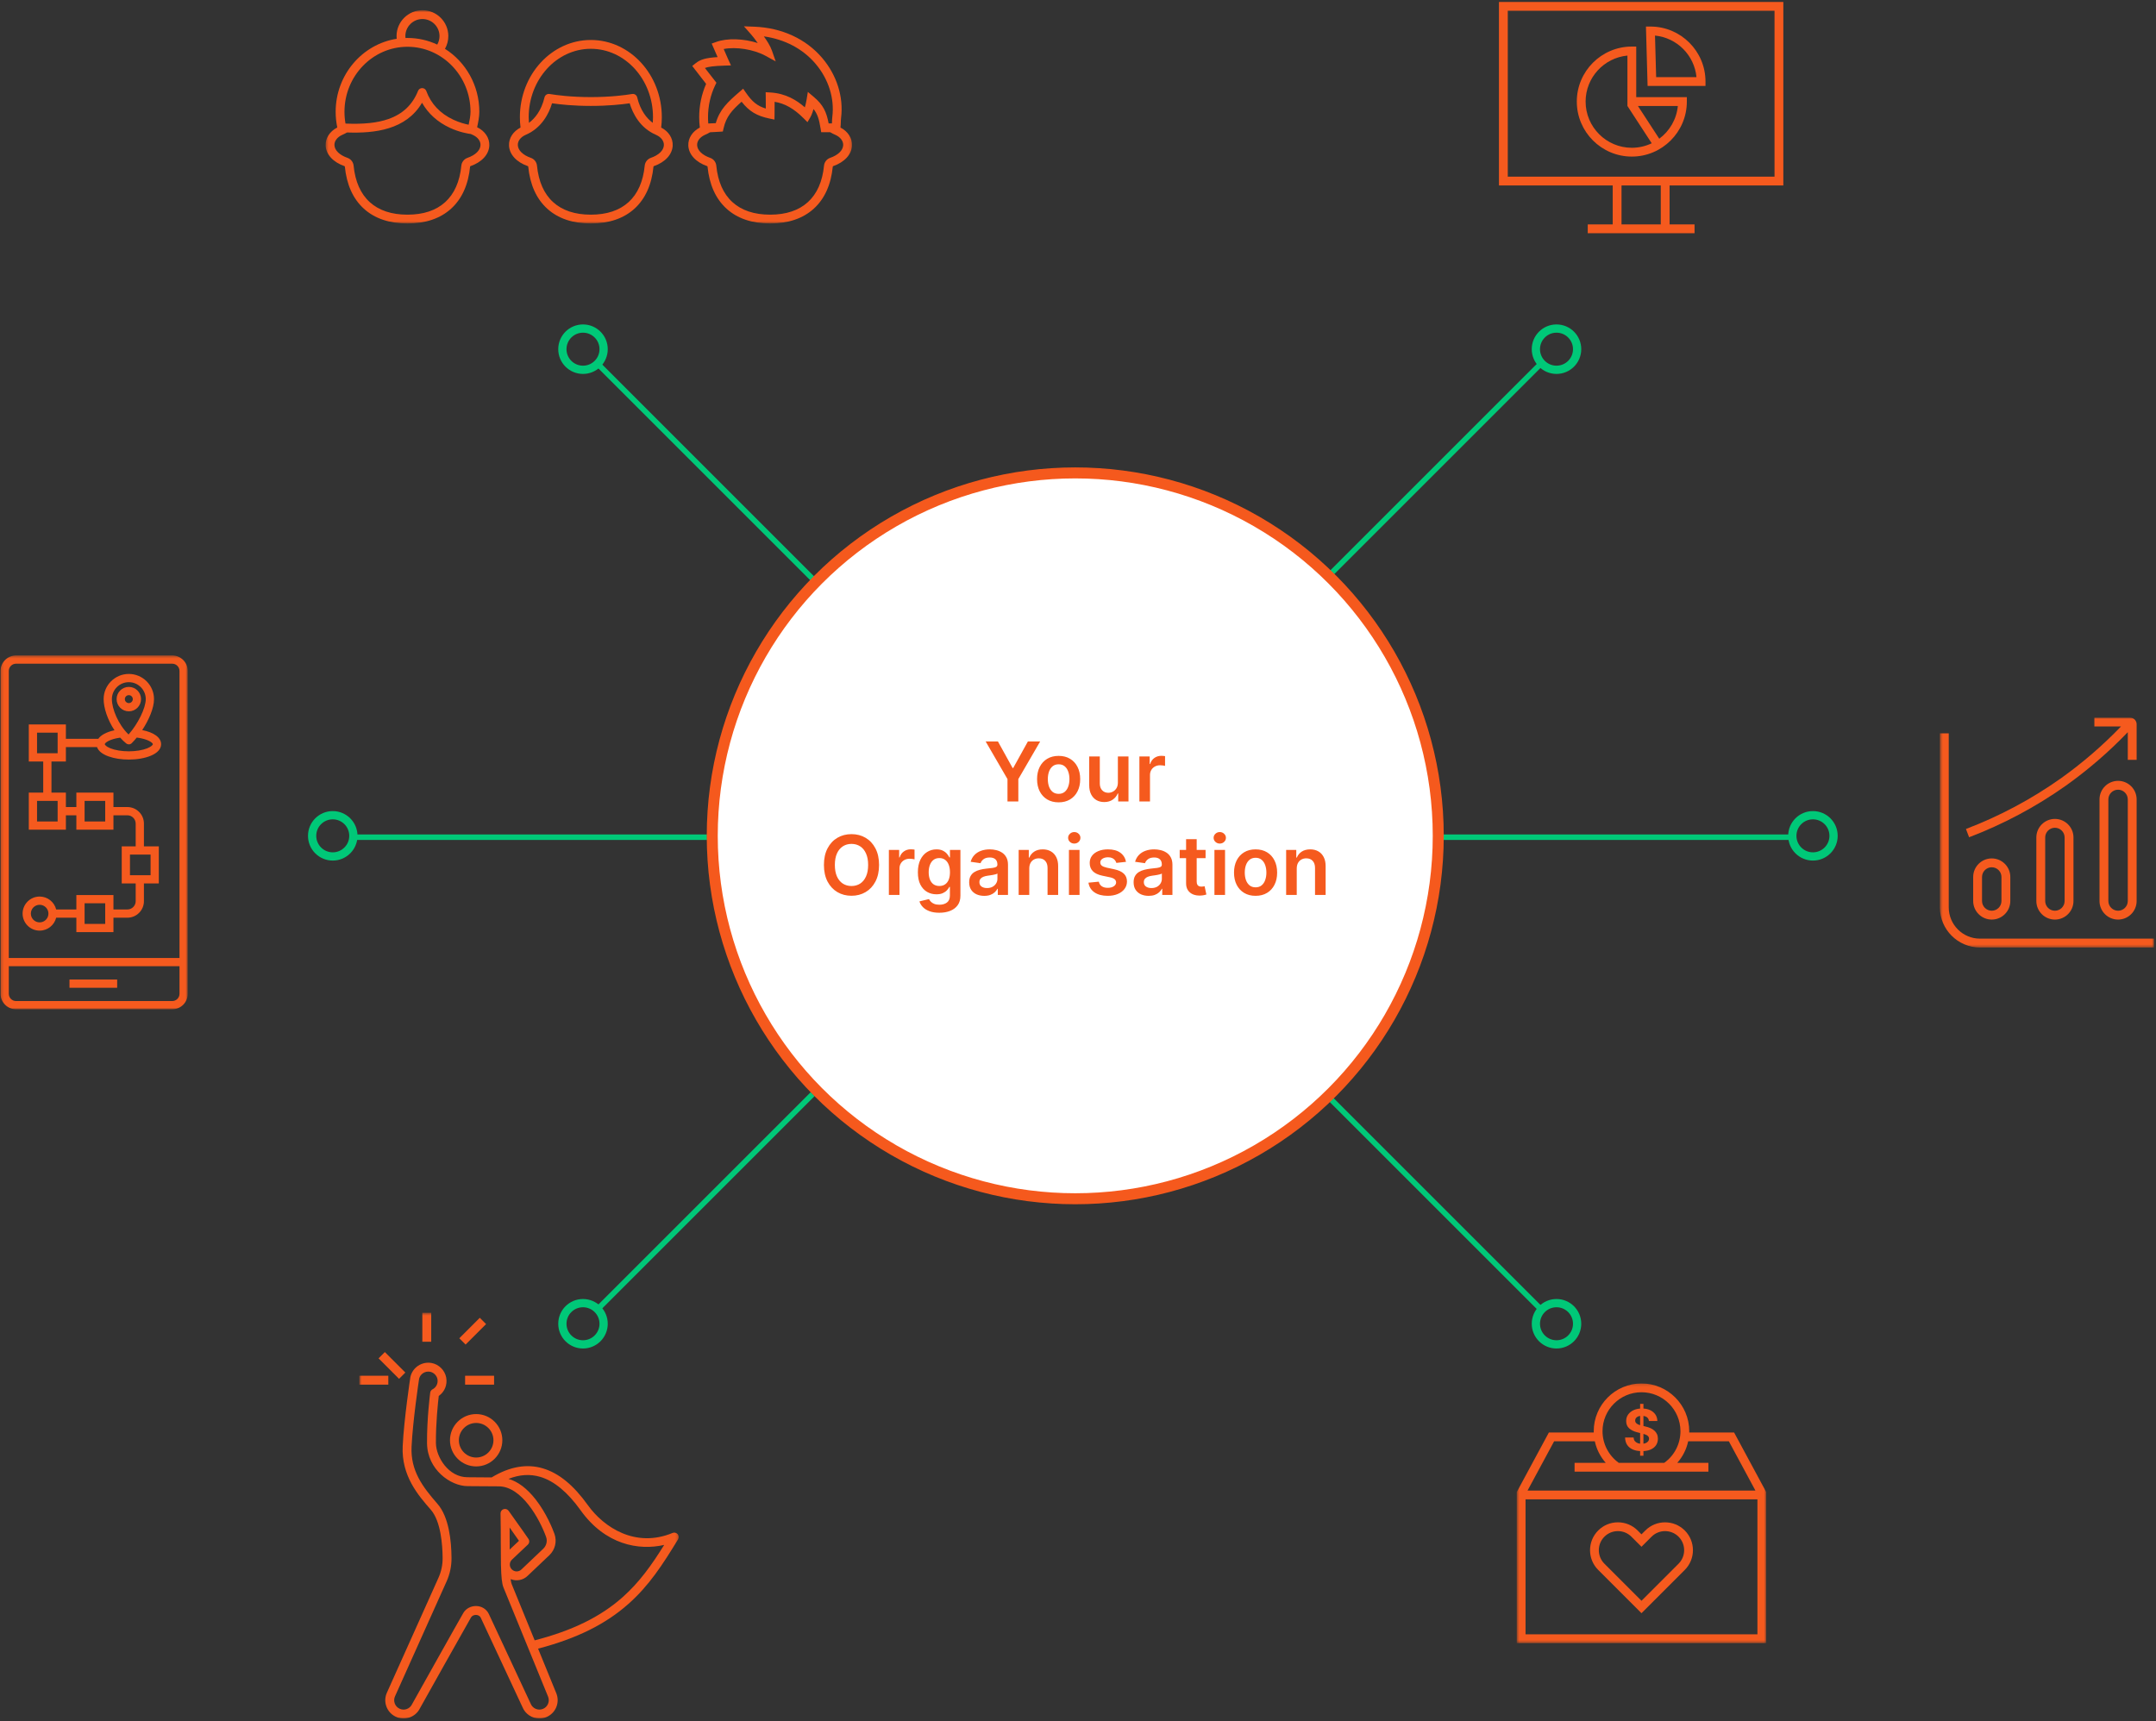 <svg width="784" height="626" viewBox="0 0 784 626" fill="none" xmlns="http://www.w3.org/2000/svg">
<rect x="0" y="0" width="784" height="626" fill="#333333" stroke="none"/>
<path d="M217.35 132.349L295.521 210.52" stroke="#00C878" stroke-width="2"/>
<circle cx="212" cy="127" r="7.5" stroke="#00C878" stroke-width="3"/>
<path d="M560.329 132.276C544.43 148.175 504.878 187.726 481.641 210.963" stroke="#00C878" stroke-width="2"/>
<circle cx="566" cy="127" r="7.5" stroke="#00C878" stroke-width="3"/>
<path d="M217.35 476.114L295.521 397.943" stroke="#00C878" stroke-width="2"/>
<circle cx="212" cy="481.463" r="7.5" stroke="#00C878" stroke-width="3"/>
<path d="M560.329 476.188C544.43 460.288 504.878 420.737 481.641 397.5" stroke="#00C878" stroke-width="2"/>
<circle cx="566" cy="481.463" r="7.5" stroke="#00C878" stroke-width="3"/>
<path d="M128.379 304.5H257.111" stroke="#00C878" stroke-width="2"/>
<circle cx="121" cy="304" r="7.5" stroke="#00C878" stroke-width="3"/>
<path d="M651.752 304.5H521.244" stroke="#00C878" stroke-width="2"/>
<circle cx="659.25" cy="304" r="7.5" stroke="#00C878" stroke-width="3"/>
<circle cx="391" cy="304" r="132" fill="white" stroke="#F5591D" stroke-width="4"/>
<path d="M358.423 269.682H362.887L368.224 279.334H368.437L373.775 269.682H378.239L370.302 283.361V291.5H366.36V283.361L358.423 269.682ZM384.958 291.82C383.36 291.82 381.975 291.468 380.803 290.765C379.631 290.062 378.722 289.078 378.076 287.814C377.437 286.55 377.117 285.072 377.117 283.382C377.117 281.692 377.437 280.211 378.076 278.94C378.722 277.668 379.631 276.681 380.803 275.978C381.975 275.275 383.36 274.923 384.958 274.923C386.556 274.923 387.941 275.275 389.113 275.978C390.285 276.681 391.19 277.668 391.83 278.94C392.476 280.211 392.799 281.692 392.799 283.382C392.799 285.072 392.476 286.55 391.83 287.814C391.19 289.078 390.285 290.062 389.113 290.765C387.941 291.468 386.556 291.82 384.958 291.82ZM384.979 288.73C385.846 288.73 386.57 288.492 387.153 288.016C387.735 287.533 388.168 286.887 388.453 286.077C388.744 285.268 388.889 284.366 388.889 283.371C388.889 282.37 388.744 281.464 388.453 280.655C388.168 279.838 387.735 279.188 387.153 278.705C386.57 278.222 385.846 277.981 384.979 277.981C384.092 277.981 383.353 278.222 382.764 278.705C382.181 279.188 381.744 279.838 381.453 280.655C381.169 281.464 381.027 282.37 381.027 283.371C381.027 284.366 381.169 285.268 381.453 286.077C381.744 286.887 382.181 287.533 382.764 288.016C383.353 288.492 384.092 288.73 384.979 288.73ZM406.502 284.618V275.136H410.359V291.5H406.619V288.592H406.449C406.079 289.508 405.472 290.257 404.627 290.839C403.789 291.422 402.756 291.713 401.527 291.713C400.454 291.713 399.506 291.475 398.682 290.999C397.866 290.516 397.226 289.817 396.765 288.901C396.303 287.977 396.072 286.862 396.072 285.555V275.136H399.929V284.959C399.929 285.996 400.213 286.82 400.781 287.43C401.349 288.041 402.095 288.347 403.018 288.347C403.587 288.347 404.137 288.208 404.67 287.931C405.202 287.654 405.639 287.242 405.98 286.695C406.328 286.141 406.502 285.449 406.502 284.618ZM414.324 291.5V275.136H418.064V277.864H418.234C418.532 276.919 419.044 276.191 419.768 275.68C420.5 275.161 421.334 274.902 422.272 274.902C422.485 274.902 422.723 274.913 422.986 274.934C423.255 274.948 423.479 274.973 423.657 275.009V278.556C423.493 278.499 423.234 278.45 422.879 278.407C422.531 278.357 422.194 278.332 421.867 278.332C421.164 278.332 420.532 278.485 419.971 278.79C419.417 279.089 418.98 279.504 418.66 280.037C418.341 280.57 418.181 281.184 418.181 281.88V291.5H414.324ZM319.659 314.591C319.659 316.942 319.219 318.955 318.338 320.631C317.465 322.3 316.272 323.579 314.759 324.467C313.253 325.354 311.545 325.798 309.635 325.798C307.724 325.798 306.012 325.354 304.5 324.467C302.994 323.572 301.801 322.29 300.92 320.621C300.047 318.945 299.61 316.935 299.61 314.591C299.61 312.24 300.047 310.23 300.92 308.561C301.801 306.885 302.994 305.603 304.5 304.715C306.012 303.827 307.724 303.384 309.635 303.384C311.545 303.384 313.253 303.827 314.759 304.715C316.272 305.603 317.465 306.885 318.338 308.561C319.219 310.23 319.659 312.24 319.659 314.591ZM315.686 314.591C315.686 312.936 315.426 311.54 314.908 310.404C314.397 309.261 313.686 308.398 312.777 307.815C311.868 307.226 310.821 306.931 309.635 306.931C308.449 306.931 307.401 307.226 306.492 307.815C305.583 308.398 304.869 309.261 304.35 310.404C303.839 311.54 303.583 312.936 303.583 314.591C303.583 316.246 303.839 317.645 304.35 318.788C304.869 319.925 305.583 320.788 306.492 321.377C307.401 321.96 308.449 322.251 309.635 322.251C310.821 322.251 311.868 321.96 312.777 321.377C313.686 320.788 314.397 319.925 314.908 318.788C315.426 317.645 315.686 316.246 315.686 314.591ZM323.226 325.5V309.136H326.965V311.864H327.135C327.434 310.919 327.945 310.191 328.67 309.68C329.401 309.161 330.236 308.902 331.173 308.902C331.386 308.902 331.624 308.913 331.887 308.934C332.157 308.948 332.381 308.973 332.558 309.009V312.556C332.395 312.499 332.135 312.45 331.78 312.407C331.432 312.357 331.095 312.332 330.768 312.332C330.065 312.332 329.433 312.485 328.872 312.79C328.318 313.089 327.881 313.504 327.562 314.037C327.242 314.57 327.082 315.184 327.082 315.88V325.5H323.226ZM341.563 331.977C340.178 331.977 338.988 331.789 337.994 331.413C337 331.043 336.201 330.546 335.597 329.921C334.993 329.296 334.574 328.604 334.34 327.844L337.813 327.002C337.969 327.322 338.196 327.638 338.495 327.95C338.793 328.27 339.194 328.533 339.699 328.739C340.21 328.952 340.853 329.058 341.627 329.058C342.721 329.058 343.626 328.792 344.343 328.259C345.061 327.734 345.419 326.867 345.419 325.66V322.56H345.228C345.029 322.957 344.738 323.366 344.354 323.785C343.978 324.204 343.477 324.555 342.852 324.839C342.234 325.124 341.456 325.266 340.519 325.266C339.262 325.266 338.122 324.971 337.099 324.381C336.083 323.785 335.274 322.897 334.67 321.718C334.074 320.532 333.775 319.048 333.775 317.265C333.775 315.468 334.074 313.952 334.67 312.716C335.274 311.473 336.087 310.532 337.11 309.893C338.132 309.246 339.272 308.923 340.529 308.923C341.488 308.923 342.277 309.087 342.895 309.413C343.52 309.733 344.017 310.12 344.386 310.575C344.755 311.022 345.036 311.445 345.228 311.842H345.441V309.136H349.244V325.766C349.244 327.165 348.91 328.323 348.243 329.239C347.575 330.156 346.662 330.841 345.505 331.295C344.347 331.75 343.033 331.977 341.563 331.977ZM341.595 322.24C342.412 322.24 343.108 322.041 343.683 321.643C344.258 321.246 344.695 320.674 344.993 319.928C345.292 319.183 345.441 318.288 345.441 317.244C345.441 316.214 345.292 315.312 344.993 314.538C344.702 313.763 344.269 313.163 343.694 312.737C343.125 312.304 342.426 312.087 341.595 312.087C340.735 312.087 340.018 312.311 339.443 312.759C338.868 313.206 338.434 313.82 338.143 314.602C337.852 315.376 337.706 316.256 337.706 317.244C337.706 318.245 337.852 319.122 338.143 319.875C338.441 320.621 338.878 321.203 339.453 321.622C340.036 322.034 340.75 322.24 341.595 322.24ZM357.905 325.83C356.868 325.83 355.934 325.646 355.103 325.276C354.279 324.9 353.626 324.346 353.143 323.614C352.667 322.883 352.429 321.981 352.429 320.908C352.429 319.985 352.6 319.222 352.941 318.618C353.282 318.014 353.747 317.531 354.336 317.169C354.926 316.807 355.59 316.533 356.328 316.349C357.074 316.157 357.845 316.018 358.64 315.933C359.599 315.834 360.377 315.745 360.973 315.667C361.57 315.582 362.003 315.454 362.273 315.283C362.55 315.106 362.689 314.832 362.689 314.463V314.399C362.689 313.597 362.451 312.975 361.975 312.535C361.499 312.094 360.814 311.874 359.919 311.874C358.974 311.874 358.225 312.08 357.671 312.492C357.124 312.904 356.755 313.391 356.563 313.952L352.962 313.44C353.246 312.446 353.715 311.615 354.368 310.947C355.022 310.273 355.821 309.768 356.765 309.435C357.71 309.094 358.754 308.923 359.897 308.923C360.686 308.923 361.471 309.016 362.252 309.2C363.033 309.385 363.747 309.69 364.393 310.116C365.039 310.536 365.558 311.107 365.949 311.832C366.346 312.556 366.545 313.462 366.545 314.548V325.5H362.838V323.252H362.71C362.475 323.707 362.145 324.133 361.719 324.531C361.3 324.921 360.771 325.237 360.132 325.479C359.5 325.713 358.757 325.83 357.905 325.83ZM358.907 322.996C359.681 322.996 360.352 322.844 360.92 322.538C361.488 322.226 361.925 321.814 362.23 321.303C362.543 320.791 362.699 320.234 362.699 319.63V317.702C362.578 317.801 362.373 317.893 362.081 317.979C361.797 318.064 361.478 318.138 361.123 318.202C360.767 318.266 360.416 318.323 360.068 318.373C359.72 318.423 359.418 318.465 359.162 318.501C358.587 318.579 358.072 318.707 357.618 318.884C357.163 319.062 356.804 319.31 356.542 319.63C356.279 319.942 356.147 320.347 356.147 320.844C356.147 321.555 356.407 322.091 356.925 322.453C357.444 322.815 358.104 322.996 358.907 322.996ZM374.279 315.912V325.5H370.423V309.136H374.109V311.917H374.301C374.677 311.001 375.277 310.273 376.101 309.733C376.932 309.193 377.958 308.923 379.18 308.923C380.309 308.923 381.293 309.165 382.131 309.648C382.976 310.131 383.63 310.83 384.091 311.746C384.56 312.663 384.791 313.774 384.784 315.081V325.5H380.927V315.678C380.927 314.584 380.643 313.728 380.075 313.11C379.514 312.492 378.736 312.183 377.742 312.183C377.067 312.183 376.467 312.332 375.941 312.631C375.423 312.922 375.015 313.344 374.716 313.898C374.425 314.452 374.279 315.124 374.279 315.912ZM388.704 325.5V309.136H392.561V325.5H388.704ZM390.643 306.814C390.032 306.814 389.507 306.612 389.066 306.207C388.626 305.795 388.406 305.301 388.406 304.726C388.406 304.143 388.626 303.65 389.066 303.245C389.507 302.833 390.032 302.627 390.643 302.627C391.261 302.627 391.787 302.833 392.22 303.245C392.66 303.65 392.88 304.143 392.88 304.726C392.88 305.301 392.66 305.795 392.22 306.207C391.787 306.612 391.261 306.814 390.643 306.814ZM409.46 313.462L405.944 313.845C405.845 313.49 405.671 313.156 405.422 312.844C405.181 312.531 404.854 312.279 404.442 312.087C404.03 311.896 403.526 311.8 402.929 311.8C402.127 311.8 401.452 311.974 400.905 312.322C400.365 312.67 400.099 313.121 400.106 313.675C400.099 314.151 400.273 314.538 400.628 314.836C400.99 315.134 401.587 315.379 402.418 315.571L405.209 316.168C406.757 316.501 407.908 317.031 408.661 317.755C409.421 318.479 409.804 319.428 409.811 320.599C409.804 321.629 409.502 322.538 408.906 323.327C408.316 324.108 407.496 324.719 406.445 325.159C405.394 325.599 404.186 325.82 402.823 325.82C400.82 325.82 399.208 325.401 397.986 324.562C396.764 323.717 396.036 322.542 395.802 321.036L399.563 320.674C399.733 321.413 400.095 321.97 400.649 322.347C401.203 322.723 401.924 322.911 402.812 322.911C403.728 322.911 404.463 322.723 405.017 322.347C405.578 321.97 405.859 321.505 405.859 320.951C405.859 320.482 405.678 320.095 405.316 319.79C404.96 319.484 404.406 319.25 403.654 319.087L400.862 318.501C399.293 318.174 398.132 317.624 397.379 316.849C396.626 316.068 396.253 315.081 396.26 313.888C396.253 312.879 396.526 312.006 397.08 311.267C397.642 310.521 398.419 309.946 399.414 309.541C400.415 309.129 401.569 308.923 402.876 308.923C404.794 308.923 406.303 309.332 407.404 310.148C408.512 310.965 409.197 312.07 409.46 313.462ZM417.7 325.83C416.663 325.83 415.729 325.646 414.898 325.276C414.074 324.9 413.421 324.346 412.938 323.614C412.462 322.883 412.224 321.981 412.224 320.908C412.224 319.985 412.395 319.222 412.736 318.618C413.077 318.014 413.542 317.531 414.131 317.169C414.721 316.807 415.385 316.533 416.123 316.349C416.869 316.157 417.64 316.018 418.435 315.933C419.394 315.834 420.172 315.745 420.768 315.667C421.365 315.582 421.798 315.454 422.068 315.283C422.345 315.106 422.483 314.832 422.483 314.463V314.399C422.483 313.597 422.246 312.975 421.77 312.535C421.294 312.094 420.608 311.874 419.714 311.874C418.769 311.874 418.02 312.08 417.466 312.492C416.919 312.904 416.55 313.391 416.358 313.952L412.757 313.44C413.041 312.446 413.51 311.615 414.163 310.947C414.817 310.273 415.616 309.768 416.56 309.435C417.505 309.094 418.549 308.923 419.692 308.923C420.481 308.923 421.265 309.016 422.047 309.2C422.828 309.385 423.542 309.69 424.188 310.116C424.834 310.536 425.353 311.107 425.743 311.832C426.141 312.556 426.34 313.462 426.34 314.548V325.5H422.633V323.252H422.505C422.27 323.707 421.94 324.133 421.514 324.531C421.095 324.921 420.566 325.237 419.927 325.479C419.295 325.713 418.552 325.83 417.7 325.83ZM418.702 322.996C419.476 322.996 420.147 322.844 420.715 322.538C421.283 322.226 421.72 321.814 422.025 321.303C422.338 320.791 422.494 320.234 422.494 319.63V317.702C422.373 317.801 422.167 317.893 421.876 317.979C421.592 318.064 421.273 318.138 420.917 318.202C420.562 318.266 420.211 318.323 419.863 318.373C419.515 318.423 419.213 318.465 418.957 318.501C418.382 318.579 417.867 318.707 417.412 318.884C416.958 319.062 416.599 319.31 416.336 319.63C416.074 319.942 415.942 320.347 415.942 320.844C415.942 321.555 416.202 322.091 416.72 322.453C417.238 322.815 417.899 322.996 418.702 322.996ZM438.389 309.136V312.119H428.982V309.136H438.389ZM431.305 305.216H435.161V320.578C435.161 321.097 435.239 321.494 435.395 321.771C435.559 322.041 435.772 322.226 436.035 322.325C436.297 322.425 436.589 322.474 436.908 322.474C437.15 322.474 437.37 322.457 437.569 322.421C437.775 322.386 437.931 322.354 438.037 322.325L438.687 325.34C438.481 325.411 438.187 325.489 437.803 325.575C437.427 325.66 436.965 325.71 436.418 325.724C435.452 325.752 434.582 325.607 433.808 325.287C433.034 324.96 432.42 324.456 431.965 323.774C431.518 323.092 431.297 322.24 431.305 321.217V305.216ZM441.614 325.5V309.136H445.471V325.5H441.614ZM443.553 306.814C442.942 306.814 442.417 306.612 441.977 306.207C441.536 305.795 441.316 305.301 441.316 304.726C441.316 304.143 441.536 303.65 441.977 303.245C442.417 302.833 442.942 302.627 443.553 302.627C444.171 302.627 444.697 302.833 445.13 303.245C445.57 303.65 445.79 304.143 445.79 304.726C445.79 305.301 445.57 305.795 445.13 306.207C444.697 306.612 444.171 306.814 443.553 306.814ZM456.574 325.82C454.976 325.82 453.591 325.468 452.42 324.765C451.248 324.062 450.339 323.078 449.692 321.814C449.053 320.55 448.733 319.072 448.733 317.382C448.733 315.692 449.053 314.211 449.692 312.94C450.339 311.668 451.248 310.681 452.42 309.978C453.591 309.275 454.976 308.923 456.574 308.923C458.172 308.923 459.557 309.275 460.729 309.978C461.901 310.681 462.807 311.668 463.446 312.94C464.092 314.211 464.415 315.692 464.415 317.382C464.415 319.072 464.092 320.55 463.446 321.814C462.807 323.078 461.901 324.062 460.729 324.765C459.557 325.468 458.172 325.82 456.574 325.82ZM456.596 322.73C457.462 322.73 458.187 322.492 458.769 322.016C459.351 321.533 459.785 320.887 460.069 320.077C460.36 319.268 460.506 318.366 460.506 317.371C460.506 316.37 460.36 315.464 460.069 314.655C459.785 313.838 459.351 313.188 458.769 312.705C458.187 312.222 457.462 311.981 456.596 311.981C455.708 311.981 454.969 312.222 454.38 312.705C453.797 313.188 453.361 313.838 453.069 314.655C452.785 315.464 452.643 316.37 452.643 317.371C452.643 318.366 452.785 319.268 453.069 320.077C453.361 320.887 453.797 321.533 454.38 322.016C454.969 322.492 455.708 322.73 456.596 322.73ZM471.545 315.912V325.5H467.689V309.136H471.375V311.917H471.566C471.943 311.001 472.543 310.273 473.367 309.733C474.198 309.193 475.224 308.923 476.446 308.923C477.575 308.923 478.559 309.165 479.397 309.648C480.242 310.131 480.895 310.83 481.357 311.746C481.826 312.663 482.056 313.774 482.049 315.081V325.5H478.193V315.678C478.193 314.584 477.909 313.728 477.341 313.11C476.779 312.492 476.002 312.183 475.007 312.183C474.333 312.183 473.733 312.332 473.207 312.631C472.689 312.922 472.28 313.344 471.982 313.898C471.691 314.452 471.545 315.124 471.545 315.912Z" fill="#F55A1E"/>
<mask id="mask0_52_1837" style="mask-type:alpha" maskUnits="userSpaceOnUse" x="118" y="3" width="192" height="79">
<rect x="118.406" y="3.717" width="191.416" height="77.566" fill="#F55A1E"/>
</mask>
<g mask="url(#mask0_52_1837)">
<path d="M240.429 46.395C240.582 45.149 240.662 43.879 240.662 42.616C240.662 27.134 229.085 14.539 214.856 14.539C200.626 14.539 189.05 27.134 189.05 42.616C189.05 43.88 189.129 45.15 189.283 46.395C186.573 47.796 184.979 50.264 185.096 52.946C185.24 56.185 187.816 58.989 191.989 60.445C192.037 60.461 192.071 60.504 192.076 60.557C192.726 67.151 195.049 72.31 198.98 75.888C202.913 79.468 208.255 81.283 214.855 81.283C221.457 81.283 226.798 79.468 230.732 75.888C234.664 72.309 236.987 67.151 237.634 60.562C237.64 60.509 237.671 60.465 237.715 60.447C237.718 60.446 237.72 60.445 237.723 60.444C241.899 58.992 244.475 56.189 244.616 52.944C244.733 50.265 243.139 47.797 240.429 46.395ZM214.856 17.747C227.317 17.747 237.454 28.903 237.454 42.616C237.454 43.304 237.425 43.995 237.374 44.681C235.245 43.099 232.865 40.3 231.704 35.396C231.51 34.575 230.712 34.045 229.88 34.184C227.341 34.606 222.013 35.316 214.856 35.316C207.7 35.316 202.371 34.606 199.832 34.184C198.999 34.046 198.202 34.575 198.008 35.396C196.845 40.302 194.465 43.101 192.337 44.682C192.286 43.995 192.257 43.305 192.257 42.616C192.257 28.903 202.395 17.747 214.856 17.747ZM236.691 57.408C236.684 57.41 236.677 57.412 236.67 57.415C235.448 57.838 234.574 58.946 234.443 60.243C233.875 66.022 231.9 70.488 228.573 73.516C225.249 76.541 220.633 78.076 214.855 78.076C209.078 78.076 204.463 76.541 201.139 73.516C197.813 70.488 195.838 66.023 195.268 60.245C195.144 58.952 194.269 57.841 193.044 57.416C190.157 56.408 188.384 54.684 188.3 52.804C188.235 51.31 189.297 49.886 191.072 49.087C191.09 49.079 191.108 49.07 191.126 49.061C191.137 49.056 191.147 49.051 191.157 49.045C197.031 46.529 199.619 41.255 200.741 37.57C203.706 37.998 208.618 38.523 214.856 38.523C221.095 38.523 226.006 37.998 228.971 37.57C230.091 41.251 232.676 46.519 238.542 49.04C238.583 49.062 238.626 49.082 238.669 49.1C240.426 49.903 241.476 51.32 241.411 52.805C241.33 54.683 239.566 56.402 236.691 57.408Z" fill="#F55A1E"/>
<path d="M173.503 46.275C173.895 44.507 174.302 42.412 174.302 40.663C174.302 30.985 169.297 22.487 161.81 17.759C162.602 16.356 163.028 14.764 163.028 13.131C163.028 7.94 158.805 3.717 153.614 3.717C148.423 3.717 144.2 7.94 144.2 13.131C144.2 13.458 144.217 13.784 144.251 14.107C131.704 16.061 122.056 27.226 122.056 40.663C122.056 42.586 122.257 44.501 122.649 46.365C119.908 47.778 118.295 50.259 118.412 52.946C118.557 56.186 121.133 58.989 125.305 60.445C125.353 60.461 125.387 60.504 125.392 60.557C126.043 67.151 128.366 72.31 132.297 75.888C136.23 79.468 141.571 81.283 148.172 81.283C154.773 81.283 160.114 79.468 164.048 75.888C167.98 72.309 170.303 67.151 170.95 60.562C170.956 60.506 170.989 60.462 171.038 60.444C175.215 58.992 177.792 56.189 177.932 52.944C178.052 50.186 176.359 47.653 173.503 46.275ZM147.407 13.131C147.407 9.709 150.191 6.924 153.614 6.924C157.036 6.924 159.82 9.709 159.82 13.131C159.82 14.222 159.532 15.285 158.997 16.218C155.699 14.668 152.036 13.804 148.179 13.804C147.935 13.804 147.691 13.808 147.448 13.815C147.424 13.588 147.407 13.361 147.407 13.131ZM148.179 17.011C160.815 17.011 171.094 27.621 171.094 40.663C171.094 42.031 170.761 43.8 170.42 45.36C169.13 45.106 167.073 44.58 164.85 43.538C160.031 41.278 156.722 37.764 155.016 33.093C154.788 32.469 154.198 32.05 153.534 32.04C153.526 32.039 153.517 32.039 153.509 32.039C152.855 32.039 152.265 32.438 152.021 33.047C149.992 38.108 146.466 41.458 141.24 43.289C137.231 44.694 132.25 45.225 125.639 44.947C125.389 43.54 125.264 42.104 125.264 40.663C125.264 27.621 135.543 17.011 148.179 17.011ZM169.986 57.415C168.765 57.838 167.891 58.946 167.759 60.243C167.191 66.022 165.216 70.488 161.889 73.515C158.565 76.541 153.949 78.075 148.172 78.075C142.395 78.075 137.78 76.541 134.456 73.516C131.13 70.488 129.154 66.022 128.585 60.245C128.46 58.952 127.586 57.841 126.36 57.415C123.474 56.408 121.7 54.684 121.616 52.804C121.551 51.316 122.62 49.888 124.406 49.074C125.019 48.815 125.616 48.514 126.188 48.18C136.269 48.538 147.665 47.235 153.468 37.373C155.695 41.313 159.145 44.43 163.599 46.493C167.12 48.124 170.219 48.615 171.198 48.738C171.453 48.863 171.71 48.983 171.971 49.094C173.737 49.895 174.792 51.316 174.727 52.805C174.646 54.688 172.873 56.411 169.986 57.415Z" fill="#F55A1E"/>
<path d="M305.629 46.393C305.704 45.754 305.726 45.128 305.746 44.522C305.765 43.925 305.784 43.36 305.851 42.812C306.785 35.225 304.281 27.305 298.981 21.081C293.055 14.123 284.275 10.084 274.256 9.708L270.523 9.569L272.993 12.372C273.529 12.979 274.565 14.243 275.548 15.654C270.382 14.021 264.479 13.793 260.406 15.267L258.798 15.849L259.482 17.417C260.15 18.948 260.615 20.016 260.943 20.77C256.642 21.034 254.69 21.619 252.952 23.009L251.725 23.991L252.682 25.238C254.014 26.974 255.836 29.312 256.768 30.506C255.119 34.261 254.251 38.426 254.251 42.616C254.251 43.878 254.331 45.147 254.484 46.39C251.773 47.806 250.18 50.275 250.297 52.946C250.442 56.185 253.018 58.989 257.19 60.445C257.238 60.461 257.272 60.504 257.278 60.557C257.928 67.151 260.251 72.31 264.181 75.888C268.115 79.468 273.456 81.283 280.057 81.283C286.658 81.283 292 79.468 295.933 75.888C299.865 72.309 302.188 67.151 302.836 60.561C302.841 60.506 302.875 60.461 302.923 60.444C307.1 58.992 309.677 56.189 309.817 52.945C309.934 50.264 308.34 47.795 305.629 46.393ZM256.336 24.725C257.567 24.259 259.506 23.998 263.401 23.868L265.814 23.788L264.804 21.594C264.701 21.372 264.702 21.372 264.439 20.767C264.23 20.285 263.861 19.434 263.16 17.828C267.619 16.939 274.045 17.932 278.414 20.322L282.073 22.324L280.698 18.386C280.108 16.698 278.886 14.781 277.763 13.231C285.349 14.287 291.924 17.741 296.539 23.161C301.258 28.703 303.492 35.722 302.668 42.42C302.582 43.112 302.561 43.776 302.54 44.418C302.535 44.576 302.53 44.731 302.524 44.884H301.326C300.529 40.707 299.377 38.158 295.923 35.249L293.764 33.43L293.308 36.216C293.119 37.37 292.888 38.309 292.669 39.04C289.723 36.455 285.749 33.968 280.151 33.64L278.422 33.539L278.454 35.271C278.482 36.835 278.483 38.341 278.477 39.48C275.364 38.533 273.499 36.986 271.256 33.732L270.241 32.26L268.887 33.429C264.543 37.181 261.705 39.834 260.285 44.791C258.365 44.909 257.751 44.907 257.751 44.907L257.556 44.905C257.494 44.145 257.458 43.38 257.458 42.616C257.458 38.562 258.365 34.54 260.078 30.984L260.512 30.085L259.897 29.299C259.874 29.27 258.021 26.902 256.336 24.725ZM301.871 57.415C300.649 57.839 299.775 58.947 299.644 60.243C299.076 66.022 297.101 70.488 293.774 73.515C290.449 76.541 285.834 78.075 280.057 78.075C274.28 78.075 269.665 76.541 266.341 73.516C263.015 70.488 261.039 66.022 260.47 60.245C260.345 58.952 259.471 57.841 258.245 57.416C255.359 56.408 253.585 54.684 253.501 52.805C253.436 51.316 254.505 49.888 256.291 49.074C256.949 48.796 257.589 48.471 258.199 48.106C258.738 48.09 259.783 48.044 261.66 47.916L262.851 47.834L263.115 46.669C264.077 42.414 266.167 40.097 269.674 36.998C272.414 40.499 275.212 42.157 279.729 43.1L281.622 43.495L281.66 41.562C281.661 41.538 281.7 39.538 281.683 37.03C285.415 37.634 288.707 39.511 292.159 42.964L293.625 44.429L294.675 42.643C294.758 42.502 295.298 41.545 295.831 39.663C297.292 41.469 297.849 43.405 298.399 46.748L298.619 48.091H301.892C302.519 48.47 303.178 48.806 303.856 49.094C305.622 49.895 306.678 51.316 306.612 52.805C306.531 54.688 304.758 56.411 301.871 57.415Z" fill="#F55A1E"/>
</g>
<path d="M589.645 67.453H603.919V81.621H589.645V67.453ZM548.279 3.918H645.284V64.251H548.279V3.918ZM545.078 0.717V67.453H586.444V81.621H577.365V84.823H616.199V81.621H607.12V67.453H648.485V0.717H545.078Z" fill="#F55A1E"/>
<mask id="mask1_52_1837" style="mask-type:alpha" maskUnits="userSpaceOnUse" x="545" y="0" width="104" height="85">
<rect x="545.078" y="0.717" width="103.407" height="84.106" fill="#F55A1E"/>
</mask>
<g mask="url(#mask1_52_1837)">
<path d="M594.992 16.937H593.392C582.36 16.937 573.385 25.912 573.385 36.944C573.385 47.976 582.36 56.95 593.392 56.95C604.423 56.95 613.398 47.976 613.398 36.944V35.343H594.992V16.937ZM576.586 36.944C576.586 28.217 583.272 21.022 591.791 20.214V38.544H591.793L600.623 52.108C598.431 53.157 595.98 53.749 593.392 53.749C584.125 53.749 576.586 46.21 576.586 36.944ZM603.368 50.456L595.613 38.544H610.122C609.659 43.419 607.103 47.691 603.368 50.456Z" fill="#F55A1E"/>
<path d="M600.173 9.658H598.527L599.125 31.266H620.18V29.665C620.18 18.633 611.205 9.658 600.173 9.658ZM602.239 28.064L601.82 12.94C609.79 13.719 616.146 20.088 616.903 28.064H602.239Z" fill="#F55A1E"/>
</g>
<mask id="mask2_52_1837" style="mask-type:alpha" maskUnits="userSpaceOnUse" x="705" y="261" width="79" height="84">
<rect x="705.414" y="261.003" width="77.88" height="83.61" fill="#F55A1E"/>
</mask>
<g mask="url(#mask2_52_1837)">
<path d="M751.096 285.839C759.225 280.068 766.835 273.5 773.74 266.303V276.371H776.96V263.415C776.96 262.085 775.878 261.003 774.547 261.003H761.591V264.223H771.275C764.548 271.216 757.14 277.599 749.235 283.211C738.606 290.722 727.051 296.877 714.891 301.507L716.036 304.516C728.449 299.791 740.243 293.507 751.096 285.839Z" fill="#F55A1E"/>
<path d="M763.457 290.753V327.708C763.457 331.431 766.486 334.46 770.208 334.46C773.931 334.46 776.959 331.431 776.959 327.708V290.753C776.959 287.03 773.931 284.002 770.208 284.002C766.486 284.002 763.457 287.03 763.457 290.753ZM773.74 290.753V327.708C773.74 329.656 772.155 331.24 770.208 331.24C768.261 331.24 766.677 329.656 766.677 327.708V290.753C766.677 288.805 768.261 287.222 770.208 287.222C772.155 287.222 773.74 288.805 773.74 290.753Z" fill="#F55A1E"/>
<path d="M740.488 304.597V327.709C740.488 331.431 743.517 334.46 747.239 334.46C750.962 334.46 753.99 331.431 753.99 327.709V304.597C753.99 300.874 750.962 297.846 747.239 297.846C743.517 297.846 740.488 300.874 740.488 304.597ZM750.771 304.597V327.709C750.771 329.656 749.186 331.24 747.239 331.24C745.292 331.24 743.708 329.656 743.708 327.709V304.597C743.708 302.65 745.292 301.066 747.239 301.066C749.186 301.066 750.771 302.65 750.771 304.597Z" fill="#F55A1E"/>
<path d="M717.52 318.965V327.708C717.52 331.431 720.548 334.46 724.271 334.46C727.993 334.46 731.022 331.431 731.022 327.708V318.965C731.022 315.243 727.993 312.214 724.271 312.214C720.548 312.214 717.52 315.243 717.52 318.965ZM727.802 318.965V327.708C727.802 329.656 726.218 331.24 724.271 331.24C722.324 331.24 720.739 329.656 720.739 327.708V318.965C720.739 317.018 722.324 315.434 724.271 315.434C726.218 315.434 727.802 317.018 727.802 318.965Z" fill="#F55A1E"/>
<path d="M719.997 341.392C713.731 341.392 708.634 336.295 708.634 330.029V266.732H705.414V330.029C705.414 338.07 711.956 344.612 719.997 344.612H783.295V341.392H719.997Z" fill="#F55A1E"/>
</g>
<mask id="mask3_52_1837" style="mask-type:alpha" maskUnits="userSpaceOnUse" x="130" y="477" width="117" height="149">
<rect x="130.672" y="477.472" width="116.128" height="147.558" fill="#F55A1E"/>
</mask>
<g mask="url(#mask3_52_1837)">
<path d="M173.149 533.353C178.398 533.353 182.668 529.082 182.668 523.833C182.668 518.584 178.398 514.313 173.149 514.313C167.899 514.313 163.629 518.584 163.629 523.833C163.629 529.082 167.899 533.353 173.149 533.353ZM173.149 517.547C176.615 517.547 179.435 520.367 179.435 523.833C179.435 527.299 176.615 530.119 173.149 530.119C169.683 530.119 166.863 527.299 166.863 523.833C166.863 520.367 169.683 517.547 173.149 517.547Z" fill="#F55A1E"/>
<path d="M246.411 557.988C245.955 557.457 245.209 557.279 244.562 557.548C231.157 563.123 219.594 555.585 213.765 547.435C208.577 540.18 203.24 535.809 197.45 534.072C191.562 532.305 185.28 533.411 178.774 537.355C176.779 537.343 174.372 537.323 172.574 537.307C171.252 537.296 170.269 537.288 170.038 537.288C163.074 537.288 158.564 529.927 158.518 524.859C158.455 517.768 159.269 510.123 159.55 507.715C161.679 506.225 162.735 503.673 162.26 501.05C161.776 498.374 159.564 496.185 156.881 495.727C153.382 495.129 150.026 497.353 149.24 500.79C149.231 500.829 149.224 500.868 149.218 500.907C149.195 501.058 146.907 516.154 146.434 525.954C145.91 536.795 152.116 543.903 156.648 549.092C160.321 553.298 160.922 561.92 160.953 566.685C160.969 569.177 160.459 571.596 159.437 573.874L140.741 615.535C139.984 617.133 139.892 618.931 140.482 620.599C141.074 622.273 142.283 623.616 143.886 624.381C147.178 625.953 151.131 624.568 152.726 621.296C153.458 619.988 170.011 590.399 171.287 588.26C171.618 587.705 172.301 587.361 173.072 587.361C173.677 587.361 174.454 587.629 174.821 588.383C175.496 589.769 189.352 619.528 189.968 620.851C191.005 623.444 193.506 625.03 196.149 625.03C196.952 625.03 197.768 624.883 198.56 624.574C201.975 623.24 203.668 619.377 202.335 615.962C202.331 615.954 202.329 615.946 202.325 615.939C202.257 615.771 199.151 608.164 195.665 599.631C209.705 595.947 220.155 590.773 228.491 583.383C236.046 576.685 240.945 569.101 246.564 559.882C246.928 559.284 246.867 558.52 246.411 557.988ZM197.384 621.562C195.63 622.247 193.645 621.377 192.96 619.623C192.948 619.591 192.934 619.56 192.92 619.529C192.328 618.259 178.428 588.403 177.729 586.967C176.876 585.216 175.091 584.127 173.072 584.127C171.169 584.127 169.42 585.076 168.51 586.603C167.189 588.819 150.587 618.497 149.88 619.759C149.863 619.79 149.847 619.821 149.832 619.852C149.439 620.675 148.749 621.296 147.89 621.601C147.03 621.905 146.103 621.856 145.279 621.463C144.456 621.07 143.835 620.38 143.531 619.52C143.226 618.66 143.275 617.733 143.668 616.91C143.674 616.898 143.679 616.887 143.684 616.875L162.388 575.198C163.601 572.494 164.206 569.623 164.187 566.664C164.145 560.296 163.226 551.708 159.084 546.965C153.678 540.774 149.238 534.932 149.664 526.11C150.114 516.799 152.243 502.535 152.405 501.457C152.831 499.723 154.547 498.609 156.337 498.914C157.683 499.144 158.835 500.284 159.078 501.625C159.341 503.079 158.703 504.487 157.45 505.223L157.306 505.297C156.83 505.539 156.504 506.001 156.436 506.531C156.386 506.919 155.206 516.147 155.284 524.888C155.371 534.574 163.936 540.522 170.038 540.522C170.267 540.522 171.239 540.53 172.546 540.541C175.262 540.564 179.366 540.599 181.358 540.599C189.761 540.599 196.298 552.639 198.581 559.005C199.119 560.505 198.71 562.191 197.54 563.302L189.663 570.78C189.652 570.79 189.642 570.8 189.632 570.81C188.664 571.778 187.088 571.778 186.12 570.81C185.705 570.395 185.455 569.859 185.402 569.282C185.4 569.168 185.397 569.054 185.395 568.938C185.422 568.325 185.672 567.752 186.105 567.312L191.943 561.806C192.522 561.26 192.617 560.373 192.167 559.716C192.14 559.676 189.357 555.619 184.942 549.485C184.528 548.91 183.789 548.671 183.117 548.896C182.445 549.12 181.998 549.755 182.013 550.463C182.092 554.256 182.098 557.992 182.103 561.288C182.108 564.224 182.117 566.747 182.161 568.888C182.159 568.943 182.158 568.998 182.158 569.053C182.158 569.196 182.164 569.338 182.174 569.48C182.27 573.419 182.501 575.983 183.079 577.384C184.258 580.248 198.983 616.308 199.327 617.149C200.004 618.901 199.134 620.878 197.384 621.562ZM185.342 563.586C185.34 562.828 185.338 562.058 185.337 561.283C185.334 559.489 185.331 557.565 185.316 555.571C186.842 557.722 188.006 559.388 188.714 560.407L185.342 563.586ZM226.346 580.963C218.323 588.075 208.172 593.052 194.431 596.61C190.584 587.191 186.655 577.578 186.069 576.153C185.909 575.766 185.785 575.144 185.688 574.336C187.754 575.188 190.221 574.78 191.902 573.113L199.767 565.647C201.866 563.655 202.595 560.619 201.625 557.913C201.029 556.251 198.771 550.431 194.732 545.299C191.639 541.369 188.348 538.886 184.91 537.88C188.973 536.284 192.806 536.054 196.521 537.169C201.528 538.671 206.445 542.758 211.135 549.317C220.099 561.851 232.266 564.036 241.523 561.901C236.937 569.242 232.548 575.465 226.346 580.963Z" fill="#F55A1E"/>
<rect x="169.129" y="500.374" width="10.537" height="3.234" fill="#F55A1E"/>
<rect x="130.672" y="500.374" width="10.537" height="3.234" fill="#F55A1E"/>
<rect x="153.574" y="477.472" width="3.234" height="10.537" fill="#F55A1E"/>
<rect x="137.656" y="494.047" width="3.234" height="10.537" transform="rotate(-45 137.656 494.047)" fill="#F55A1E"/>
<rect x="167.021" y="486.744" width="10.537" height="3.234" transform="rotate(-45 167.021 486.744)" fill="#F55A1E"/>
</g>
<mask id="mask4_52_1837" style="mask-type:alpha" maskUnits="userSpaceOnUse" x="0" y="238" width="69" height="130">
<rect x="0.199" y="238.395" width="68.071" height="128.697" fill="#F55A1E"/>
</mask>
<g mask="url(#mask4_52_1837)">
<path d="M14.415 338.478C17.315 338.478 19.756 336.475 20.428 333.78H27.765V339.025H41.254V333.78H46.322C49.639 333.78 52.338 331.081 52.338 327.764V321.317H57.752V307.828H52.338V299.548C52.338 296.231 49.639 293.532 46.322 293.532H41.254V288.287H27.765V293.532H23.959V288.287H18.714V276.967H23.959V271.721H35.279C36.29 274.707 41.595 276.263 46.845 276.263C52.679 276.263 58.585 274.342 58.585 270.672C58.585 268.274 56 266.38 51.714 265.537C54.124 261.875 56.004 257.558 56.004 254.275C56.004 249.225 51.895 245.116 46.845 245.116C41.795 245.116 37.686 249.225 37.686 254.275C37.686 257.43 39.106 261.812 41.63 265.608C38.767 266.221 36.71 267.316 35.737 268.722H23.959V263.477H10.47V276.967H15.715V288.287H10.47V301.776H23.959V296.531H27.765V301.776H41.254V296.531H46.322C47.986 296.531 49.339 297.884 49.339 299.548V307.828H44.263V321.317H49.339V327.764C49.339 329.428 47.986 330.781 46.322 330.781H41.254V325.536H27.765V330.781H20.428C19.756 328.086 17.315 326.083 14.415 326.083C10.997 326.083 8.217 328.863 8.217 332.28C8.217 335.698 10.997 338.478 14.415 338.478ZM46.845 248.115C50.241 248.115 53.005 250.878 53.005 254.275C53.005 257.544 50.179 263.261 46.751 267.144C42.977 263.479 40.685 257.816 40.685 254.275C40.685 250.878 43.448 248.115 46.845 248.115ZM43.7 268.291C44.383 269.051 45.116 269.76 45.899 270.396C46.176 270.621 46.511 270.732 46.844 270.732C47.229 270.732 47.612 270.585 47.903 270.295C48.51 269.69 49.125 269.004 49.731 268.257C53.839 268.771 55.586 270.183 55.586 270.672C55.586 270.894 55.084 271.552 53.53 272.173C51.794 272.866 49.357 273.264 46.845 273.264C44.333 273.264 41.896 272.866 40.16 272.173C38.606 271.552 38.104 270.894 38.104 270.672C38.104 270.19 39.778 268.83 43.7 268.291ZM13.469 266.476H20.96V273.968H13.469V266.476ZM20.96 298.778H13.469V291.286H20.96V298.778ZM38.255 298.778H30.764V291.286H38.255V298.778ZM47.262 310.827H54.754V318.318H47.262V310.827ZM30.764 328.535H38.255V336.026H30.764V328.535ZM14.415 329.082C16.178 329.082 17.613 330.517 17.613 332.28C17.613 334.044 16.178 335.479 14.415 335.479C12.651 335.479 11.216 334.044 11.216 332.28C11.216 330.517 12.651 329.082 14.415 329.082Z" fill="#F55A1E"/>
<path d="M62.635 238.395H5.835C2.727 238.395 0.199 240.923 0.199 244.03V361.456C0.199 364.563 2.727 367.092 5.835 367.092H62.635C65.742 367.092 68.27 364.563 68.27 361.456V244.03C68.27 240.923 65.742 238.395 62.635 238.395ZM5.835 241.394H62.635C64.089 241.394 65.272 242.577 65.272 244.03V348.426H3.198V244.03C3.198 242.577 4.381 241.394 5.835 241.394ZM62.635 364.093H5.835C4.381 364.093 3.198 362.91 3.198 361.456V351.425H65.272V361.456C65.272 362.91 64.089 364.093 62.635 364.093Z" fill="#F55A1E"/>
<rect x="25.266" y="356.267" width="17.343" height="2.999" fill="#F55A1E"/>
<path d="M51.289 254.275C51.289 251.824 49.295 249.831 46.845 249.831C44.394 249.831 42.4 251.824 42.4 254.275C42.4 256.725 44.394 258.719 46.845 258.719C49.295 258.719 51.289 256.725 51.289 254.275ZM45.399 254.275C45.399 253.478 46.048 252.829 46.845 252.829C47.642 252.829 48.29 253.478 48.29 254.275C48.29 255.072 47.642 255.72 46.845 255.72C46.048 255.72 45.399 255.072 45.399 254.275Z" fill="#F55A1E"/>
</g>
<mask id="mask5_52_1837" style="mask-type:alpha" maskUnits="userSpaceOnUse" x="551" y="503" width="92" height="95">
<rect x="551.547" y="503.176" width="90.716" height="94.435" fill="#F55A1E"/>
</mask>
<g mask="url(#mask5_52_1837)">
<path d="M598.305 556.654L596.904 558.054L595.504 556.654C593.588 554.738 591.041 553.683 588.332 553.683C585.623 553.683 583.077 554.738 581.161 556.654C577.207 560.608 577.207 567.042 581.161 570.996L596.904 586.74L612.647 570.996C616.602 567.042 616.602 560.608 612.647 556.654C608.693 552.7 602.259 552.699 598.305 556.654ZM610.387 568.736L596.904 582.218L583.422 568.736C580.714 566.028 580.714 561.622 583.422 558.914C584.733 557.603 586.477 556.88 588.332 556.88C590.187 556.88 591.931 557.603 593.243 558.914L596.904 562.575L600.566 558.914C603.273 556.207 607.679 556.206 610.387 558.914C613.095 561.622 613.095 566.028 610.387 568.736Z" fill="#F55A1E"/>
<path d="M630.585 521.018H614.263C614.268 520.86 614.271 520.701 614.271 520.542C614.271 510.967 606.48 503.176 596.905 503.176C587.329 503.176 579.539 510.967 579.539 520.542C579.539 520.701 579.541 520.86 579.546 521.018H563.224L551.547 542.682V597.611H642.262V542.682L630.585 521.018ZM596.905 506.373C604.718 506.373 611.074 512.729 611.074 520.542C611.074 525.144 608.881 529.388 605.17 532.052H588.641C584.941 529.39 582.736 525.098 582.736 520.542C582.736 512.729 589.092 506.373 596.905 506.373ZM565.133 524.215H579.933C580.565 527.122 581.935 529.823 583.905 532.052H572.573V535.249H621.236V532.052H609.918C611.891 529.828 613.256 527.136 613.881 524.215H628.676L638.337 542.137H555.473L565.133 524.215ZM554.744 545.334H639.065V594.414H554.744V545.334Z" fill="#F55A1E"/>
<path d="M595.503 524.866C595.068 524.697 594.721 524.442 594.463 524.107C594.206 523.771 594.06 523.349 594.025 522.843H590.938C590.962 523.929 591.225 524.839 591.73 525.573C592.233 526.307 592.936 526.862 593.837 527.235C594.584 527.545 595.442 527.723 596.407 527.776V529.469H597.615V527.777C598.589 527.726 599.441 527.549 600.168 527.24C601.04 526.868 601.709 526.345 602.172 525.669C602.637 524.993 602.873 524.194 602.877 523.27C602.873 522.64 602.758 522.083 602.535 521.597C602.31 521.111 601.997 520.688 601.594 520.329C601.192 519.97 600.714 519.668 600.166 519.422C599.615 519.178 599.01 518.979 598.351 518.833L597.615 518.657V514.986C598.112 515.051 598.526 515.202 598.854 515.442C599.3 515.771 599.552 516.234 599.613 516.829H602.671C602.656 515.93 602.414 515.137 601.949 514.455C601.482 513.773 600.829 513.239 599.993 512.855C599.297 512.537 598.504 512.354 597.615 512.3V510.6H596.407V512.307C595.566 512.368 594.798 512.548 594.106 512.855C593.24 513.239 592.562 513.773 592.068 514.455C591.574 515.137 591.33 515.936 591.336 516.85C591.33 517.965 591.697 518.852 592.433 519.511C593.169 520.17 594.175 520.654 595.447 520.963L596.407 521.204V525.083C596.083 525.043 595.78 524.973 595.503 524.866ZM597.615 521.515C597.942 521.61 598.235 521.71 598.489 521.818C598.868 521.981 599.158 522.177 599.358 522.409C599.557 522.638 599.657 522.924 599.657 523.262C599.657 523.627 599.546 523.948 599.325 524.227C599.104 524.509 598.793 524.726 598.393 524.885C598.158 524.976 597.897 525.038 597.615 525.076V521.515ZM596.067 518.239C595.777 518.135 595.522 518.009 595.301 517.863C595.08 517.72 594.907 517.546 594.78 517.344C594.655 517.142 594.598 516.906 594.607 516.637C594.607 516.311 594.703 516.021 594.89 515.767C595.08 515.51 595.353 515.31 595.712 515.166C595.916 515.083 596.15 515.027 596.407 514.992V518.35C596.292 518.315 596.176 518.279 596.067 518.239Z" fill="#F55A1E"/>
</g>
</svg>
